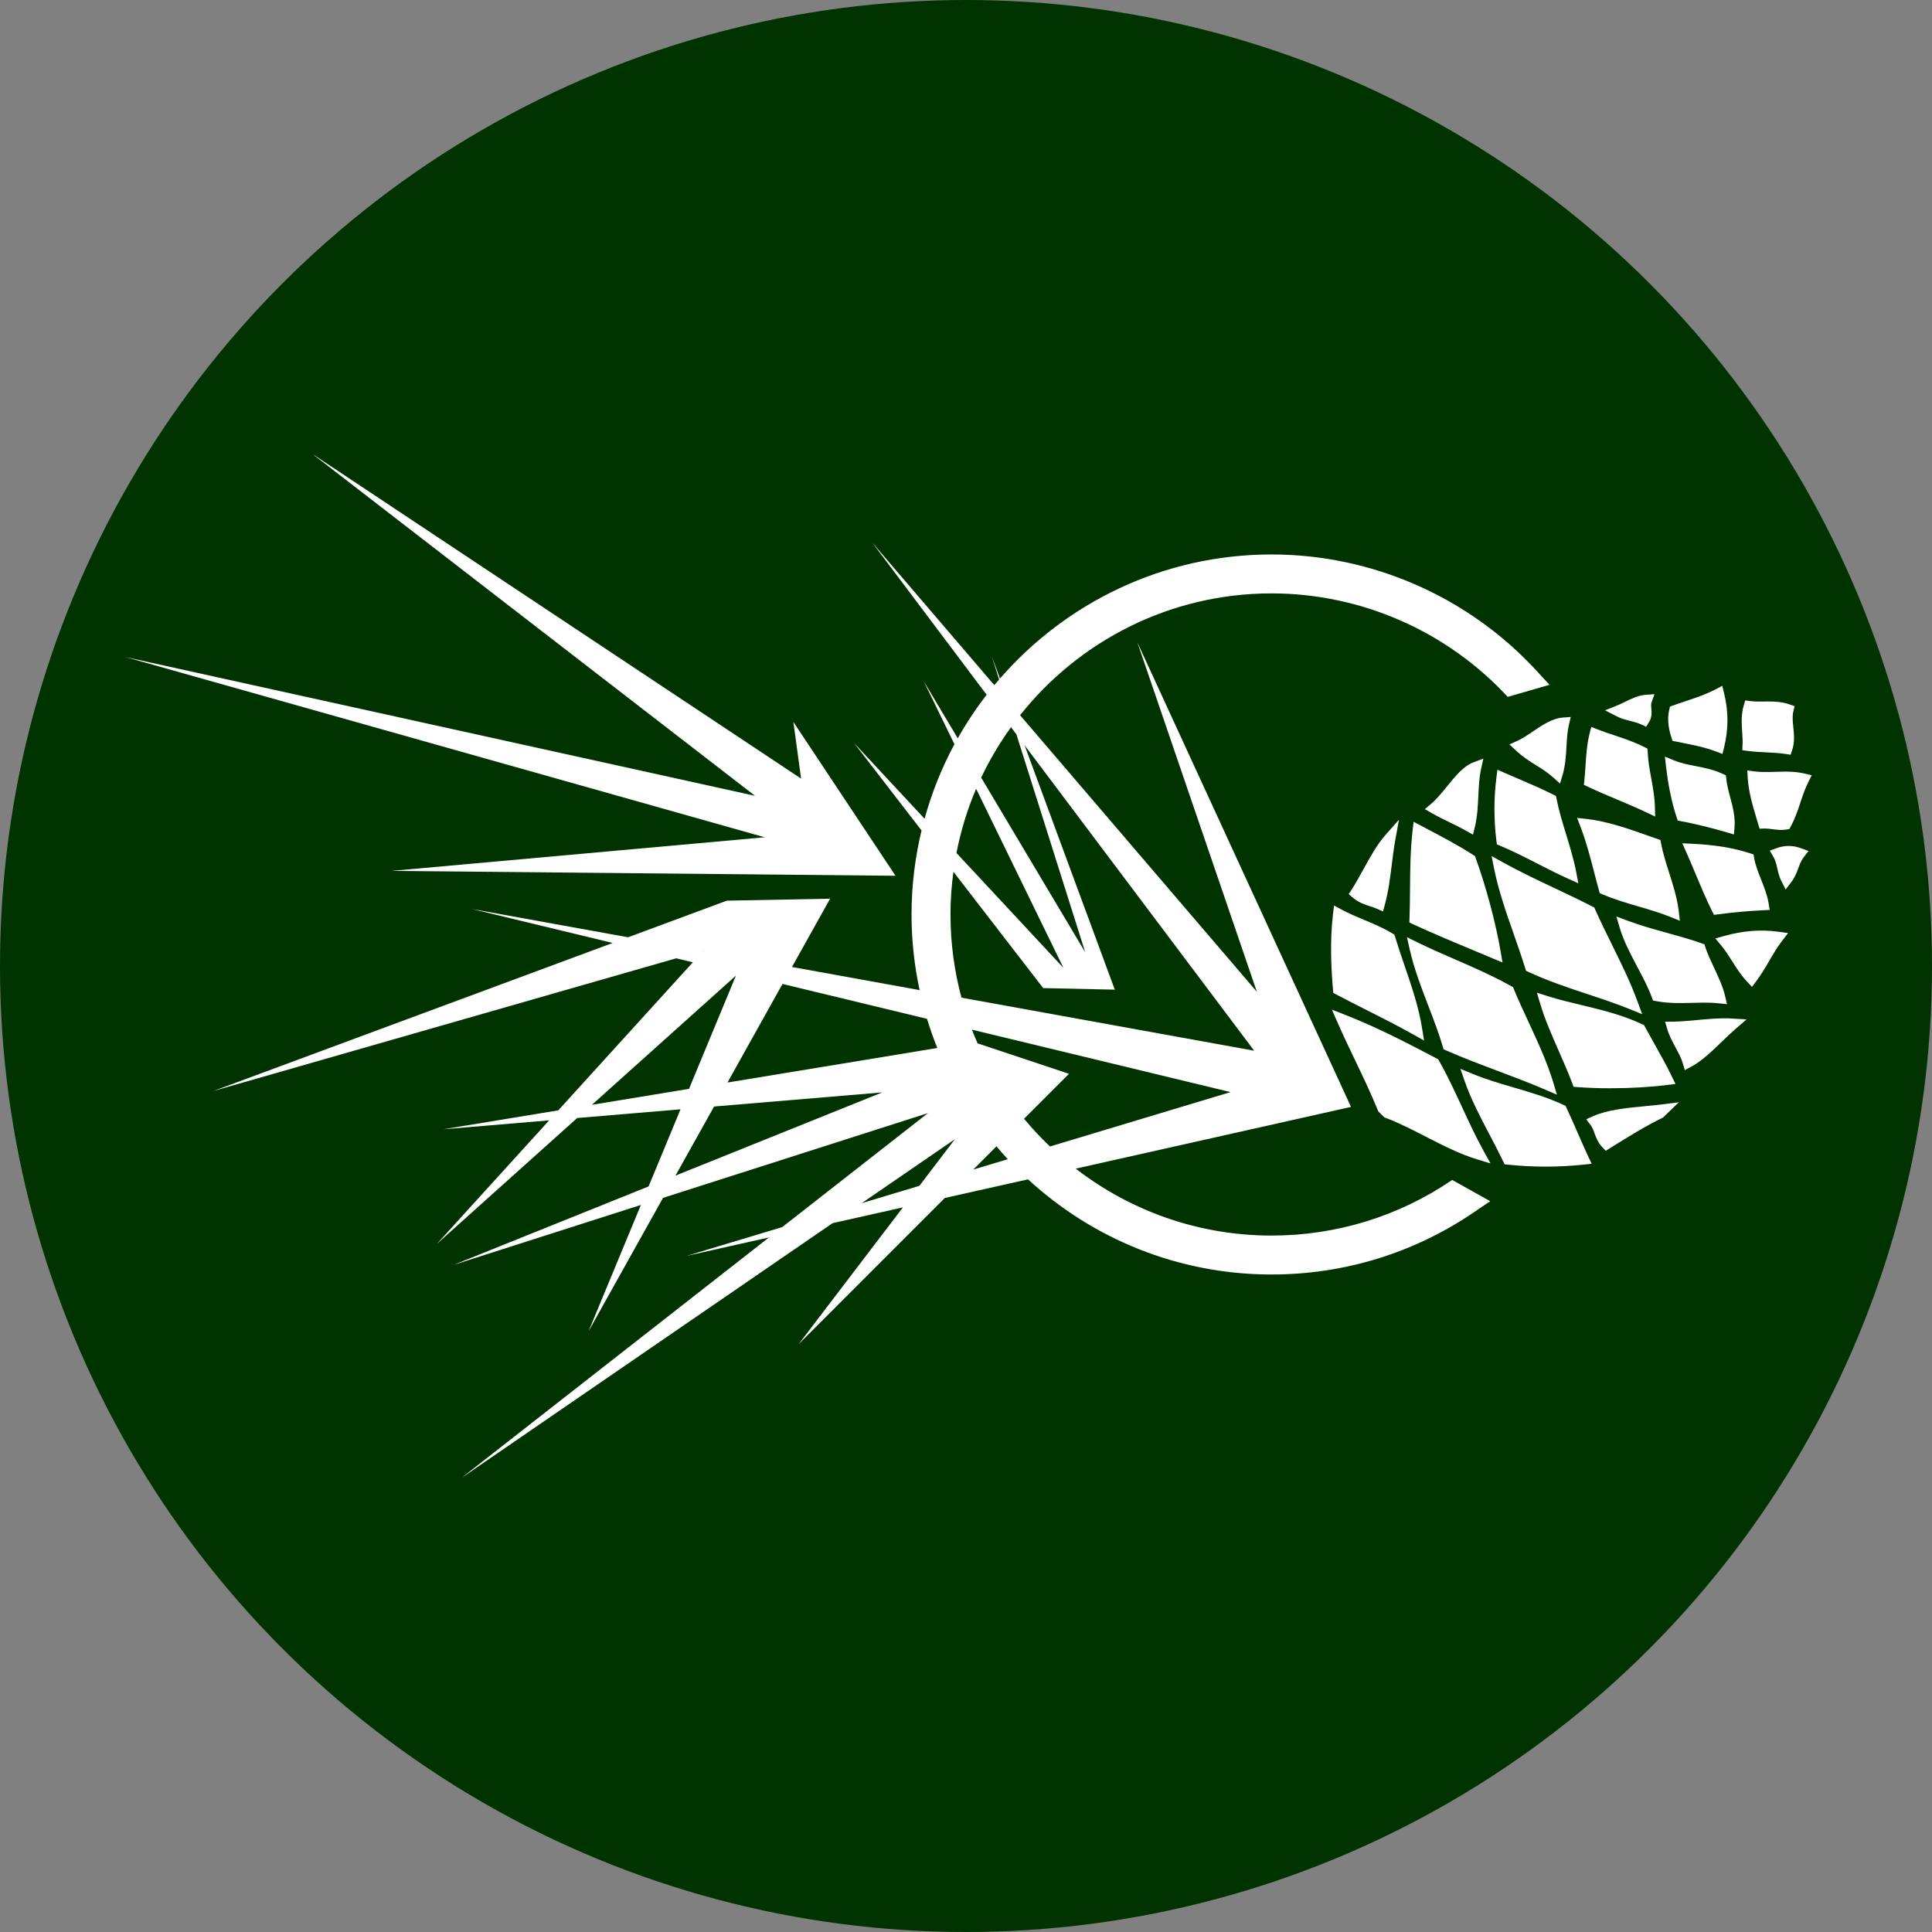 <svg width="128" height="128" viewBox="0 0 128 128" fill="none" xmlns="http://www.w3.org/2000/svg">
<rect x="0" y="0" width="128" height="128" fill="#808080" stroke="none"/>
<circle cx="64" cy="64" r="64" fill="#003300"/>
<path d="M115.448 49.348L115.432 49.702L115.783 49.749C116.202 49.806 116.621 49.827 117.026 49.846C117.47 49.868 117.89 49.889 118.311 49.953L118.633 50.003L118.736 49.694C118.913 49.165 118.861 48.667 118.812 48.184C118.773 47.811 118.736 47.458 118.815 47.125L118.895 46.788L118.569 46.672C118.087 46.499 117.621 46.476 117.189 46.476L116.58 46.481C116.407 46.481 116.18 46.477 115.955 46.447L115.627 46.404L115.532 46.72C115.349 47.332 115.386 47.922 115.423 48.492C115.443 48.789 115.461 49.07 115.448 49.348Z" fill="white"/>
<path d="M117.612 51.136C117.11 51.153 116.61 51.159 116.228 51.107L115.764 51.045L115.79 51.513C115.844 52.459 116.126 53.4 116.399 54.31L116.576 54.903L116.93 54.892C117.085 54.892 117.248 54.913 117.421 54.935C117.61 54.96 117.806 54.985 118.012 54.985C118.131 54.985 118.25 54.976 118.369 54.956L118.553 54.923L118.642 54.758C118.934 54.217 119.111 53.681 119.283 53.163C119.439 52.693 119.585 52.248 119.811 51.803L120.034 51.365L119.556 51.251C119.179 51.161 118.783 51.121 118.274 51.121C118.054 51.122 117.833 51.129 117.612 51.136Z" fill="white"/>
<path d="M110.806 49.084L111.425 49.208C112.213 49.363 112.958 49.509 113.709 49.796L114.117 49.951L114.222 49.528C114.522 48.33 114.522 47.115 114.222 45.915L114.104 45.438L113.668 45.666C113.006 46.012 112.349 46.23 111.655 46.461C111.382 46.552 111.11 46.642 110.838 46.741L110.641 46.812L110.592 47.014C110.421 47.729 110.592 48.413 110.736 48.867L110.806 49.084Z" fill="white"/>
<path d="M117.687 56.198L117.254 56.36L117.489 56.758C117.63 56.997 117.687 57.251 117.747 57.52C117.809 57.796 117.872 58.081 118.025 58.382L118.304 58.931L118.678 58.442C118.923 58.12 119.04 57.8 119.144 57.517C119.241 57.252 119.326 57.024 119.499 56.796L119.816 56.38L119.326 56.198C118.785 55.997 118.227 55.996 117.687 56.198Z" fill="white"/>
<path d="M108.028 47.769C108.28 47.832 108.519 47.892 108.748 48.002L109.058 48.151L109.242 47.86C109.458 47.519 109.428 47.191 109.404 46.927C109.391 46.778 109.379 46.65 109.415 46.549L109.612 45.992L109.023 46.034C108.541 46.068 108.094 46.287 107.66 46.499C107.482 46.586 107.304 46.674 107.125 46.746L106.339 47.061L107.092 47.449C107.415 47.615 107.727 47.693 108.028 47.769Z" fill="white"/>
<path d="M111.08 54.145L111.151 54.363L111.376 54.406C112.354 54.591 113.35 54.835 114.423 55.151L114.878 55.285L114.917 54.812C114.975 54.123 114.799 53.458 114.628 52.814C114.515 52.389 114.408 51.987 114.368 51.589L114.347 51.371L114.148 51.278C113.532 50.988 112.927 50.87 112.342 50.756C111.845 50.659 111.376 50.567 110.909 50.378L110.303 50.131L110.379 50.781C110.531 52.083 110.754 53.152 111.08 54.145Z" fill="white"/>
<path d="M116.813 60.306L117.246 60.284L117.177 59.857C117.088 59.309 116.877 58.773 116.672 58.257C116.477 57.763 116.294 57.297 116.216 56.839L116.177 56.607L115.953 56.535C114.823 56.17 113.593 55.968 112.084 55.9L111.456 55.871L111.713 56.444C111.931 56.932 112.135 57.421 112.339 57.909C112.674 58.712 113.022 59.543 113.43 60.364L113.553 60.611L113.827 60.576C114.843 60.444 115.847 60.352 116.813 60.306Z" fill="white"/>
<path d="M107.152 52.978C107.788 53.246 108.446 53.522 109.089 53.827L109.656 54.096L109.642 53.469C109.628 52.818 109.51 52.172 109.395 51.547C109.287 50.954 109.185 50.393 109.164 49.831L109.155 49.603L108.952 49.5C108.283 49.16 107.616 48.938 106.97 48.722C106.592 48.596 106.214 48.471 105.836 48.321L105.426 48.159L105.318 48.586C105.136 49.306 105.091 50.02 105.046 50.709C105.024 51.047 105.003 51.384 104.965 51.722L104.935 51.996L105.184 52.115C105.843 52.427 106.509 52.707 107.152 52.978Z" fill="white"/>
<path d="M114.221 62.013L113.647 62.175L114.029 62.633C114.315 62.976 114.53 63.317 114.757 63.679C115.037 64.124 115.327 64.584 115.756 65.047L116.071 65.386L116.349 65.016C116.692 64.561 116.956 64.107 117.212 63.668C117.477 63.212 117.727 62.781 118.06 62.346L118.464 61.819L117.807 61.728C116.66 61.568 115.459 61.664 114.221 62.013Z" fill="white"/>
<path d="M100.532 49.081L100.005 49.32L100.426 49.716C100.882 50.144 101.333 50.426 101.769 50.699C102.161 50.944 102.53 51.175 102.9 51.505L103.358 51.913L103.529 51.325C103.714 50.692 103.749 50.07 103.782 49.468C103.811 48.964 103.836 48.488 103.946 48.014L104.064 47.502L103.539 47.541C102.841 47.594 102.191 48.033 101.562 48.458C101.204 48.701 100.864 48.931 100.532 49.081Z" fill="white"/>
<path d="M105.615 57.783C105.719 58.187 105.824 58.59 105.937 58.994L105.987 59.173L106.157 59.246C106.965 59.592 107.776 59.828 108.56 60.057C109.26 60.261 109.985 60.472 110.688 60.758L111.295 61.004L111.218 60.353C111.117 59.494 110.845 58.64 110.583 57.814C110.379 57.174 110.169 56.512 110.049 55.874L110.007 55.654L109.191 55.367C107.864 54.897 106.492 54.412 105.119 54.258L104.487 54.188L104.714 54.781C105.094 55.775 105.359 56.796 105.615 57.783Z" fill="white"/>
<path d="M112.113 66.441C112.382 66.433 112.651 66.426 112.92 66.426C113.288 66.426 113.592 66.44 113.875 66.471L114.417 66.529L114.294 65.999C114.146 65.358 113.849 64.729 113.562 64.12C113.339 63.645 113.127 63.196 112.982 62.745L112.923 62.562L112.742 62.498C111.962 62.225 111.178 62.008 110.418 61.798C109.563 61.561 108.679 61.316 107.816 60.993L107.09 60.722L107.309 61.465C107.568 62.342 108.029 63.213 108.475 64.056C108.829 64.724 109.196 65.415 109.442 66.083L109.518 66.287L109.732 66.328C110.188 66.415 110.667 66.455 111.285 66.455C111.561 66.456 111.837 66.448 112.113 66.441Z" fill="white"/>
<path d="M103.125 52.923L103.088 52.737L102.92 52.652C102.138 52.257 101.348 51.919 100.584 51.593C100.283 51.465 99.983 51.336 99.682 51.205L99.207 50.996L99.142 51.511C98.967 52.906 98.967 54.322 99.142 55.719L99.171 55.943L99.379 56.029C100.206 56.37 101.055 56.806 101.876 57.226C102.535 57.563 103.216 57.913 103.891 58.216L104.568 58.521L104.43 57.791C104.27 56.946 104.011 56.098 103.76 55.278C103.522 54.504 103.277 53.702 103.125 52.923Z" fill="white"/>
<path d="M112.457 67.578C111.92 67.629 111.365 67.681 110.828 67.686L110.317 67.691L110.461 68.182C110.582 68.597 110.797 68.999 111.005 69.387C111.203 69.756 111.39 70.105 111.489 70.442L111.622 70.897L112.041 70.675C112.739 70.306 113.421 69.649 114.079 69.013C114.383 68.719 114.688 68.424 114.993 68.16L115.712 67.538L114.762 67.481C113.989 67.435 113.206 67.508 112.457 67.578Z" fill="white"/>
<path d="M96.038 54.479C96.401 54.656 96.778 54.84 97.142 55.047L97.588 55.3L97.71 54.803C97.881 54.103 97.913 53.409 97.943 52.738C97.971 52.122 97.997 51.54 98.124 50.955L98.275 50.26L97.609 50.511C96.959 50.756 96.43 51.409 95.87 52.099C95.531 52.517 95.18 52.948 94.823 53.251L94.401 53.609L94.882 53.883C95.27 54.105 95.66 54.295 96.038 54.479Z" fill="white"/>
<path d="M101.051 64.152L101.102 64.317L101.258 64.39C102.56 64.996 103.876 65.432 105.148 65.853C106.082 66.162 107.047 66.482 107.99 66.864L108.798 67.192L108.498 66.373C108.028 65.084 107.387 63.784 106.767 62.527C106.398 61.78 106.017 61.007 105.679 60.249L105.624 60.125L105.504 60.063C104.663 59.63 103.812 59.227 102.989 58.839C101.861 58.306 100.695 57.756 99.552 57.122L98.822 56.717L98.985 57.535C99.275 58.994 99.791 60.464 100.289 61.886C100.549 62.63 100.819 63.399 101.051 64.152Z" fill="white"/>
<path d="M93.59 55.008C93.438 56.303 93.428 57.609 93.418 58.872C93.413 59.536 93.408 60.2 93.383 60.863L93.373 61.121L93.608 61.229C95.055 61.895 96.521 62.506 97.939 63.096L99.545 63.767L99.427 63.073C99.101 61.159 98.464 58.771 97.766 56.842L97.722 56.718L97.612 56.648C96.585 55.988 95.549 55.444 94.547 54.917L93.656 54.447L93.59 55.008Z" fill="white"/>
<path d="M104.166 71.771L104.252 72.003L104.5 72.022C105.176 72.074 105.91 72.1 106.683 72.1C108.005 72.1 109.349 72.023 110.47 71.882L111.006 71.815L110.77 71.33C110.408 70.584 109.986 69.831 109.578 69.103C109.377 68.744 109.176 68.385 108.981 68.026L108.92 67.913L108.804 67.86C107.452 67.229 106.094 66.904 104.782 66.59C104.039 66.412 103.27 66.228 102.52 65.991L101.824 65.771L102.033 66.471C102.351 67.538 102.823 68.61 103.279 69.648C103.586 70.345 103.902 71.067 104.166 71.771Z" fill="white"/>
<path d="M108.992 73.287C107.77 73.403 106.507 73.522 105.536 73.955L105.093 74.152L105.383 74.54C105.508 74.707 105.57 74.881 105.641 75.082C105.743 75.367 105.858 75.69 106.167 76.014L106.384 76.243L106.652 76.076C107.811 75.354 109.009 74.607 110.18 74.038L111.231 73.028L110.1 73.171C109.747 73.216 109.373 73.251 108.992 73.287Z" fill="white"/>
<path d="M91.216 60.204L91.629 60.386L91.746 59.951C91.991 59.048 92.102 58.145 92.211 57.27C92.276 56.744 92.343 56.2 92.438 55.671L92.683 54.311L91.768 55.346C91.236 55.947 90.778 56.779 90.335 57.584C90.077 58.052 89.81 58.536 89.54 58.954L89.355 59.238L89.614 59.459C90.014 59.801 90.416 59.929 90.769 60.043C90.918 60.091 91.067 60.138 91.216 60.204Z" fill="white"/>
<path d="M95.591 69.347L95.642 69.52L95.807 69.592C96.951 70.094 98.11 70.53 99.23 70.952C100.266 71.342 101.338 71.745 102.388 72.198L103.149 72.525L102.912 71.731C102.512 70.39 101.886 69.041 101.281 67.736C100.945 67.011 100.597 66.262 100.295 65.528L100.244 65.403L100.126 65.338C98.871 64.637 97.602 64.085 96.376 63.552C95.576 63.204 94.749 62.844 93.939 62.448L93.217 62.096L93.392 62.88C93.672 64.143 94.159 65.411 94.63 66.637C94.972 67.527 95.326 68.449 95.591 69.347Z" fill="white"/>
<path d="M104.518 75.037C104.279 74.488 104.04 73.939 103.781 73.391L103.721 73.263L103.593 73.204C102.478 72.689 101.356 72.362 100.27 72.044C99.376 71.783 98.451 71.513 97.551 71.141L96.756 70.814L97.037 71.626C97.45 72.818 98.079 74.014 98.686 75.172C98.992 75.754 99.307 76.355 99.588 76.943L99.682 77.138L99.897 77.161C100.729 77.248 101.572 77.292 102.404 77.292C103.235 77.292 104.079 77.248 104.911 77.161L105.453 77.104L105.221 76.611C104.974 76.086 104.746 75.561 104.518 75.037Z" fill="white"/>
<path d="M88.382 59.992L88.315 60.558C88.097 62.395 88.199 64.202 88.314 65.57L88.331 65.781L88.517 65.88C89.198 66.24 89.88 66.584 90.56 66.928C91.574 67.439 92.622 67.969 93.649 68.546L94.345 68.938L94.221 68.15C94 66.737 93.516 65.319 93.046 63.947C92.835 63.33 92.617 62.691 92.428 62.067L92.385 61.925L92.257 61.848C91.617 61.461 90.978 61.194 90.359 60.938C89.85 60.726 89.37 60.526 88.884 60.263L88.382 59.992Z" fill="white"/>
<path d="M96.882 73.388C96.413 72.372 95.928 71.321 95.341 70.281L95.285 70.183L95.185 70.129C93.24 69.103 91.17 68.033 89.112 67.233L88.244 66.895L88.618 67.749C88.983 68.582 89.386 69.425 89.777 70.24C90.3 71.331 90.84 72.459 91.287 73.563L91.317 73.636L91.707 74.025L91.785 74.054C92.667 74.385 93.575 74.851 94.454 75.302C95.557 75.868 96.698 76.453 97.836 76.802L98.751 77.082L98.288 76.245C97.764 75.297 97.316 74.327 96.882 73.388Z" fill="white"/>
<path d="M50.665 55.472L25.946 57.699L59.33 58.022L58.217 56.346L57.929 55.912L52.563 47.83L53.074 51.585L20.703 30.08L50.022 52.725L8.32 43.532L50.665 55.472Z" fill="white"/>
<path d="M84.245 81.859C79.362 81.859 74.862 80.201 71.268 77.425L89.507 73.335L75.353 42.558L83.271 65.709L67.583 47.385C71.483 42.473 77.5 39.314 84.245 39.314C90.169 39.314 95.871 41.813 99.888 46.17L102.658 45.37L101.784 44.422C97.28 39.536 90.887 36.734 84.245 36.734C77.069 36.734 70.627 39.924 66.251 44.955L65.71 43.488L66.194 45.022C66.087 45.145 65.978 45.265 65.874 45.39L57.786 35.943L65.367 46.031C64.663 46.942 64.023 47.906 63.454 48.915L61.203 45.138L63.234 49.306C62.398 50.857 61.733 52.511 61.255 54.243L56.583 49.225L61.054 55.02C60.625 56.807 60.392 58.67 60.392 60.587C60.392 62.306 60.578 63.98 60.925 65.597L52.471 64.065L54.997 59.541L48.154 59.671L41.609 62.097L31.281 60.226L40.593 62.474L14.141 72.281L44.802 63.49L45.902 63.755L36.986 73.564L29.381 74.815L36.383 74.227L28.945 82.41L38.24 74.071L45.086 73.496L42.97 78.604L30.055 83.801L42.461 79.831L38.997 88.191L43.928 79.362L61.481 73.745L51.822 81.299L45.483 83.208L50.948 81.983L30.57 97.92L55.16 81.038L59.82 79.993L52.91 89.057L62.596 79.37L68.108 78.134C72.358 82.045 78.026 84.439 84.244 84.439C89.059 84.439 93.7 83.01 97.665 80.307L98.73 79.581L96.212 78.175C92.677 80.585 88.539 81.859 84.245 81.859ZM67.846 74.121L70.822 71.144L64.767 69.125C64.636 68.827 64.511 68.524 64.393 68.218L81.526 72.355L69.562 75.957C68.957 75.378 68.38 74.768 67.846 74.121ZM66.982 48.179L67.341 48.657L71.899 63.091L65.006 51.52C65.563 50.343 66.227 49.225 66.982 48.179ZM64.672 52.257L70.454 64.123L63.368 56.512C63.656 55.034 64.094 53.609 64.672 52.257ZM62.972 60.586C62.972 59.626 63.042 58.683 63.166 57.756L69.114 65.464L73.858 65.567L67.882 49.377L83.092 69.612L63.7 66.099C63.228 64.34 62.972 62.493 62.972 60.586ZM46.543 62.991L46.617 62.97L46.59 62.999L46.543 62.991ZM39.215 73.197L48.758 64.636L45.649 72.139L39.215 73.197ZM44.752 77.888L47.309 73.31L58.45 72.375L44.752 77.888ZM48.197 71.72L51.843 65.189L61.417 67.501C61.616 68.157 61.846 68.801 62.099 69.432L48.197 71.72ZM57.09 79.714L63.266 75.473L60.911 78.564L57.09 79.714ZM66.018 75.949C66.262 76.239 66.512 76.522 66.769 76.799L64.479 77.489L66.018 75.949Z" fill="white"/>
</svg>
